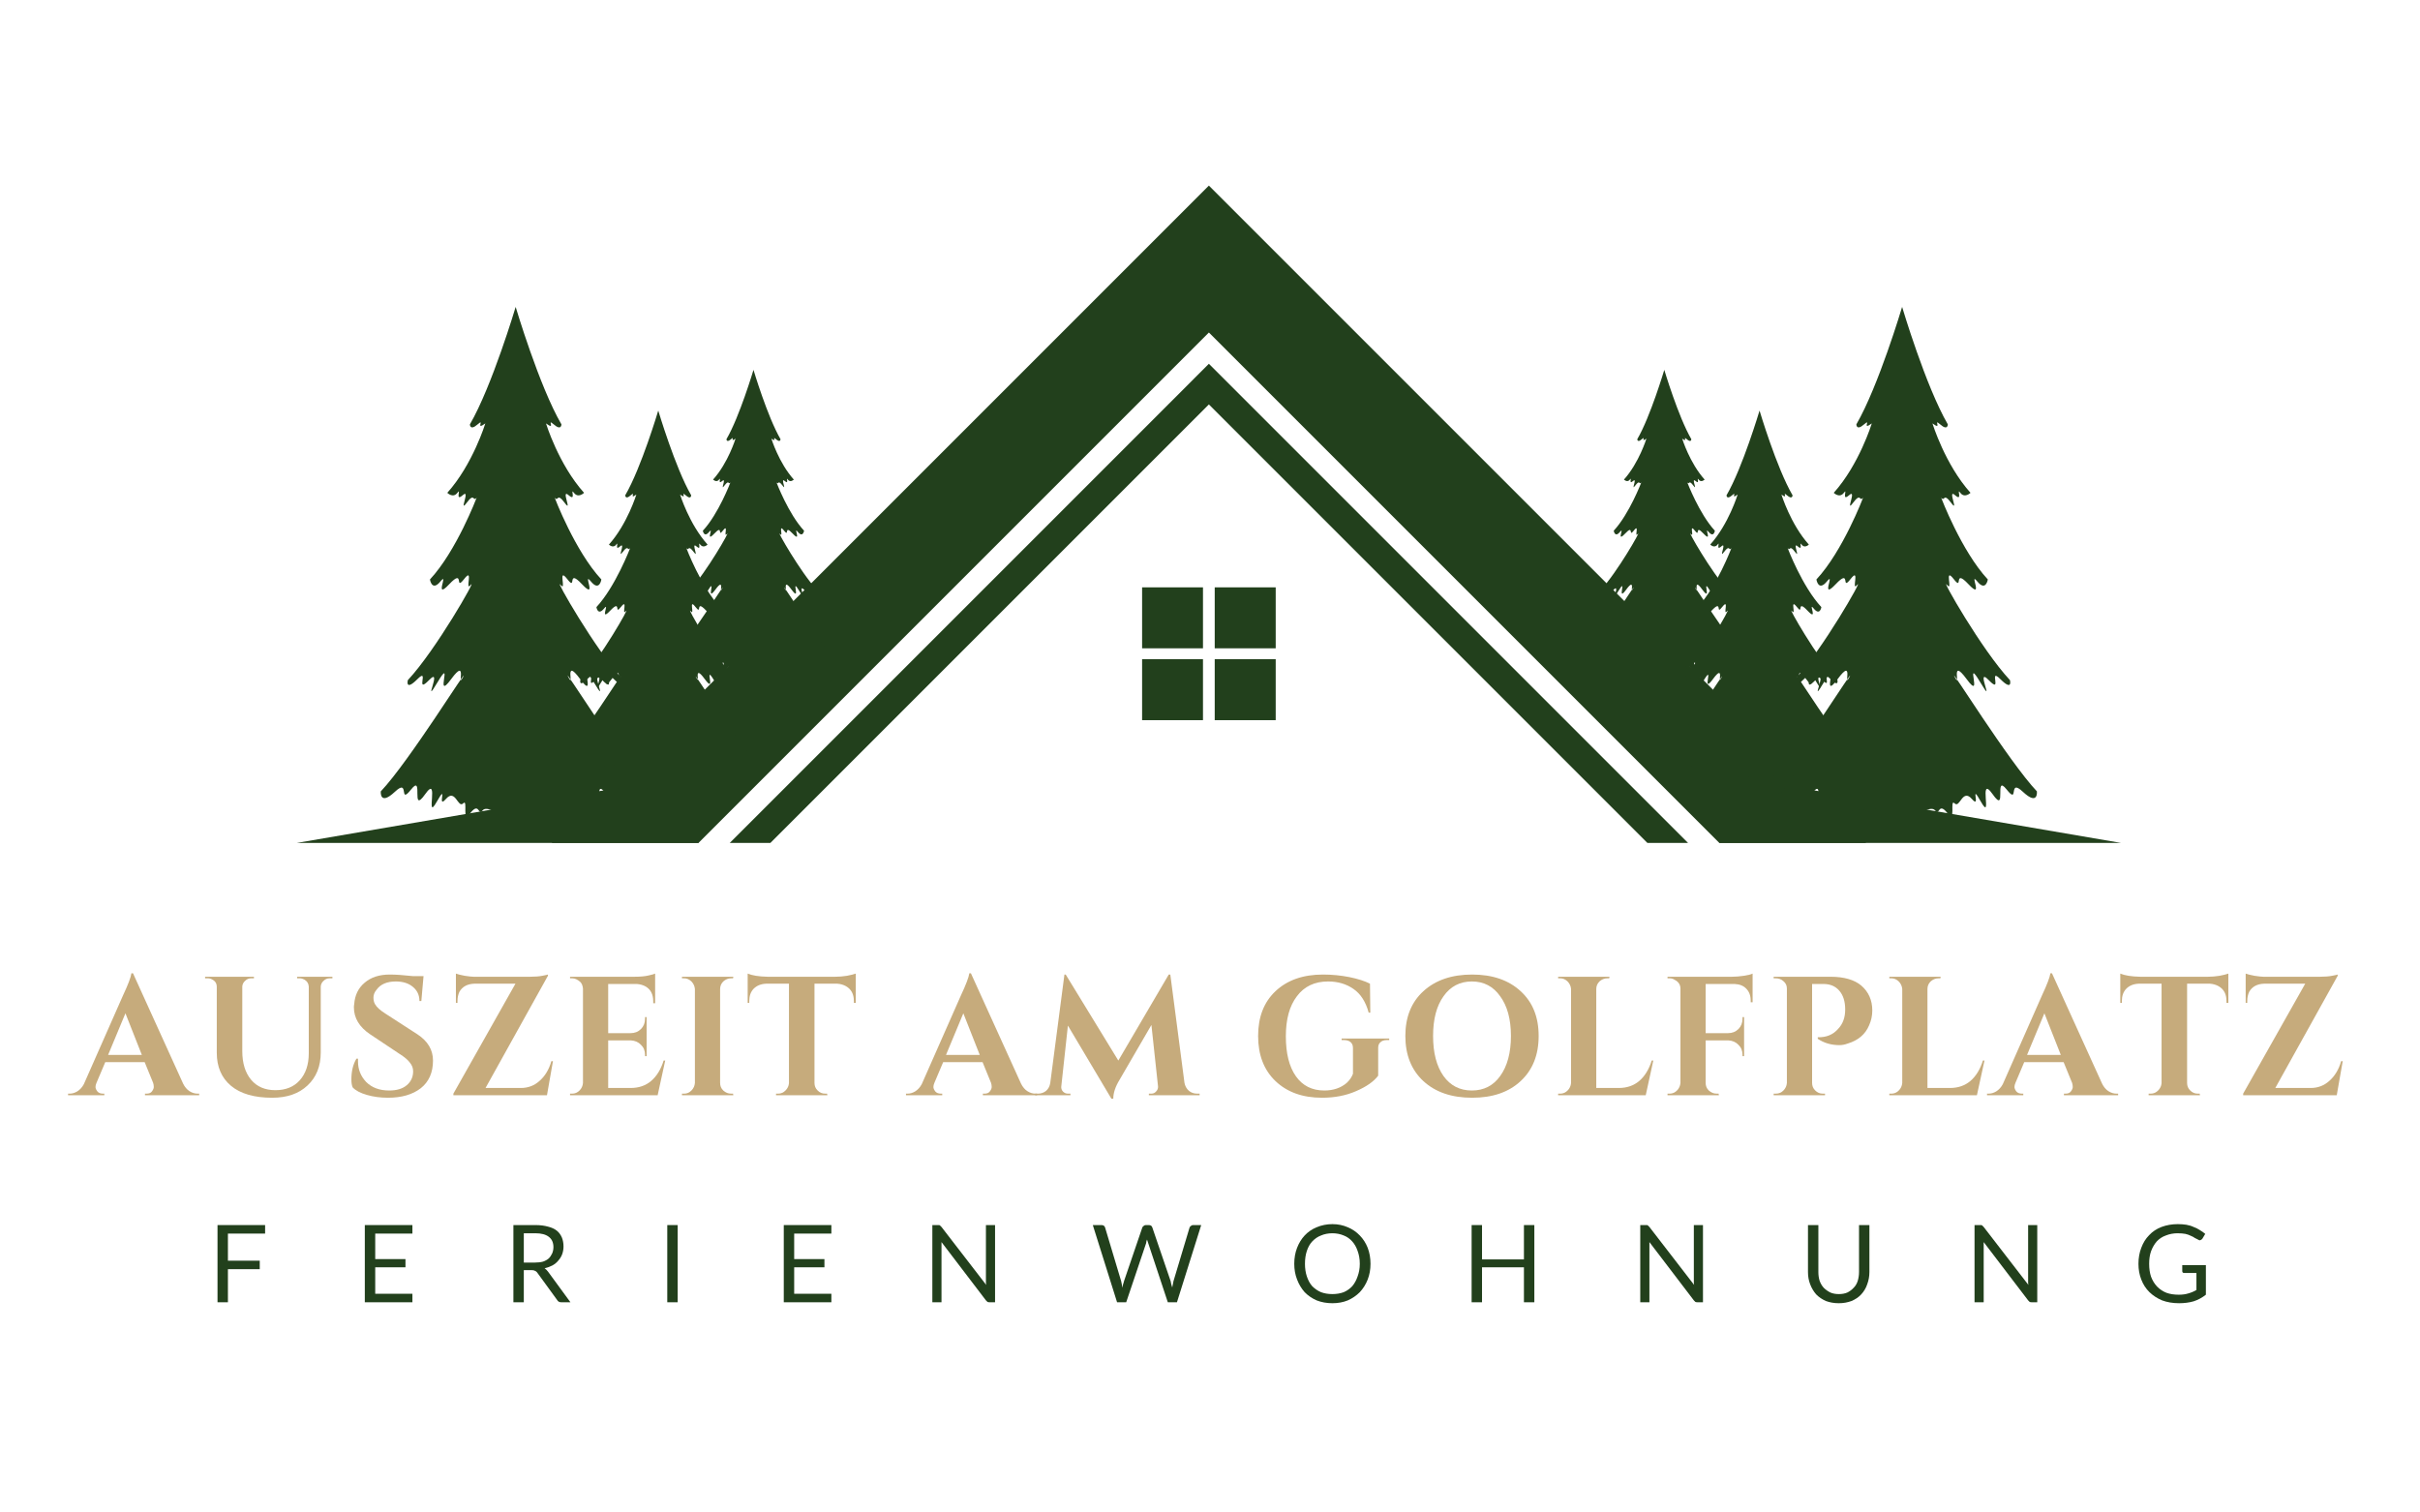 <?xml version="1.0" encoding="utf-8"?>
<svg xmlns="http://www.w3.org/2000/svg" height="100" preserveAspectRatio="xMidYMid meet" version="1.2" viewBox="0 0 120 75" width="160" zoomAndPan="magnify">
  <defs>
    <clipPath id="e5939f0d5e">
      <path d="M 27 9.203 L 93 9.203 L 93 41.801 L 27 41.801 Z M 27 9.203"/>
    </clipPath>
    <clipPath id="e6c9a040b7">
      <path d="M 36 18 L 84 18 L 84 41.801 L 36 41.801 Z M 36 18"/>
    </clipPath>
    <clipPath id="b8bdc5b24c">
      <path d="M 85 38 L 105.441 38 L 105.441 41.801 L 85 41.801 Z M 85 38"/>
    </clipPath>
    <clipPath id="3381660405">
      <path d="M 14.672 38 L 35 38 L 35 41.801 L 14.672 41.801 Z M 14.672 38"/>
    </clipPath>
  </defs>
  <g id="d142ed77ef">
    <g clip-path="url(#e5939f0d5e)" clip-rule="nonzero">
      <path d="M 59.945 9.203 L 92.539 41.797 L 85.254 41.797 L 59.945 16.488 L 34.637 41.797 L 27.352 41.797 Z M 59.945 9.203" style="stroke:none;fill-rule:evenodd;fill:#22401c;fill-opacity:1;"/>
    </g>
    <g clip-path="url(#e6c9a040b7)" clip-rule="nonzero">
      <path d="M 59.945 18.039 L 83.703 41.797 L 81.688 41.797 L 59.945 20.055 L 38.203 41.797 L 36.188 41.797 Z M 59.945 18.039" style="stroke:none;fill-rule:evenodd;fill:#22401c;fill-opacity:1;"/>
    </g>
    <g clip-path="url(#b8bdc5b24c)" clip-rule="nonzero">
      <path d="M 105.168 41.797 L 85.254 41.797 L 85.254 38.387 Z M 105.168 41.797" style="stroke:none;fill-rule:evenodd;fill:#22401c;fill-opacity:1;"/>
    </g>
    <path d="M 56.633 29.125 L 59.652 29.125 L 59.652 32.148 L 56.633 32.148 Z M 56.633 29.125" style="stroke:none;fill-rule:evenodd;fill:#22401c;fill-opacity:1;"/>
    <path d="M 60.234 29.125 L 63.258 29.125 L 63.258 32.148 L 60.234 32.148 Z M 60.234 29.125" style="stroke:none;fill-rule:evenodd;fill:#22401c;fill-opacity:1;"/>
    <path d="M 56.633 32.688 L 59.652 32.688 L 59.652 35.711 L 56.633 35.711 Z M 56.633 32.688" style="stroke:none;fill-rule:evenodd;fill:#22401c;fill-opacity:1;"/>
    <path d="M 60.234 32.688 L 63.258 32.688 L 63.258 35.711 L 60.234 35.711 Z M 60.234 32.688" style="stroke:none;fill-rule:evenodd;fill:#22401c;fill-opacity:1;"/>
    <g clip-path="url(#3381660405)" clip-rule="nonzero">
      <path d="M 14.723 41.797 L 34.637 41.797 L 34.637 38.387 Z M 14.723 41.797" style="stroke:none;fill-rule:evenodd;fill:#22401c;fill-opacity:1;"/>
    </g>
    <path d="M 25.57 15.219 C 25.57 15.219 26.738 19.156 27.84 21.043 C 27.84 21.043 27.84 21.379 27.457 21.043 C 27.074 20.711 27.598 21.379 27.074 20.996 C 27.074 20.996 27.695 23.027 28.961 24.438 C 28.961 24.438 28.676 24.723 28.461 24.438 C 28.246 24.148 28.602 24.914 28.195 24.555 C 27.789 24.195 28.41 25.484 28.004 24.938 C 27.598 24.387 27.695 24.914 27.504 24.676 C 27.504 24.676 28.508 27.324 29.82 28.734 C 29.82 28.734 29.727 29.355 29.297 28.828 C 28.863 28.305 29.652 29.809 28.863 28.973 C 28.078 28.137 28.625 29.355 28.125 28.711 C 27.625 28.066 28.125 29.402 27.789 28.996 C 27.457 28.59 29.512 32.219 30.918 33.727 C 30.918 33.727 31.062 34.297 30.441 33.676 C 29.82 33.055 30.586 34.465 29.867 33.727 C 29.152 32.984 30.25 35.18 29.438 33.82 C 28.625 32.461 29.629 34.848 28.77 33.676 C 27.91 32.508 28.531 34.25 28.172 33.559 C 27.812 32.863 30.871 37.785 32.258 39.242 C 32.258 39.242 32.328 39.98 31.562 39.266 C 30.801 38.547 31.395 39.957 30.75 39.145 C 30.105 38.332 30.801 40.434 30.059 39.383 C 29.32 38.332 30.082 40.816 29.484 39.766 C 28.891 38.715 29.512 40.172 29.031 39.621 C 28.555 39.074 28.438 40.102 28.172 39.836 C 27.91 39.574 28.27 40.887 27.816 40.316 C 27.359 39.742 27.434 40.484 27.219 40.195 C 27.004 39.91 26.336 40.434 26.336 40.434 L 24.805 40.434 C 24.805 40.434 24.137 39.91 23.922 40.195 C 23.707 40.484 23.777 39.742 23.324 40.316 C 22.871 40.887 23.23 39.574 22.969 39.836 C 22.703 40.102 22.586 39.074 22.109 39.621 C 21.629 40.172 22.25 38.715 21.652 39.766 C 21.059 40.816 21.82 38.332 21.082 39.383 C 20.34 40.434 21.031 38.332 20.387 39.145 C 19.742 39.957 20.34 38.547 19.578 39.266 C 18.812 39.98 18.883 39.242 18.883 39.242 C 20.27 37.785 23.324 32.863 22.969 33.559 C 22.609 34.25 23.23 32.508 22.371 33.676 C 21.512 34.848 22.512 32.461 21.703 33.82 C 20.891 35.18 21.988 32.984 21.273 33.727 C 20.555 34.465 21.32 33.055 20.699 33.676 C 20.078 34.297 20.223 33.727 20.223 33.727 C 21.629 32.219 23.684 28.59 23.348 28.996 C 23.016 29.402 23.516 28.066 23.016 28.711 C 22.512 29.355 23.062 28.137 22.273 28.973 C 21.488 29.809 22.273 28.305 21.844 28.828 C 21.414 29.355 21.32 28.734 21.32 28.734 C 22.633 27.324 23.637 24.676 23.637 24.676 C 23.445 24.914 23.539 24.387 23.137 24.938 C 22.73 25.484 23.352 24.195 22.945 24.555 C 22.539 24.914 22.895 24.148 22.68 24.438 C 22.465 24.723 22.18 24.438 22.18 24.438 C 23.445 23.027 24.066 20.996 24.066 20.996 C 23.539 21.379 24.066 20.711 23.684 21.043 C 23.301 21.379 23.301 21.043 23.301 21.043 C 24.398 19.156 25.57 15.219 25.57 15.219" style="stroke:none;fill-rule:evenodd;fill:#22401c;fill-opacity:1;"/>
    <path d="M 32.641 20.359 C 32.641 20.359 33.484 23.199 34.273 24.559 C 34.273 24.559 34.273 24.801 34 24.559 C 33.723 24.32 34.102 24.801 33.723 24.523 C 33.723 24.523 34.172 25.988 35.086 27.004 C 35.086 27.004 34.879 27.211 34.723 27.004 C 34.566 26.801 34.824 27.352 34.535 27.094 C 34.242 26.832 34.688 27.766 34.395 27.367 C 34.102 26.973 34.172 27.352 34.035 27.18 C 34.035 27.18 34.758 29.09 35.703 30.105 C 35.703 30.105 35.637 30.555 35.324 30.176 C 35.016 29.797 35.586 30.883 35.016 30.277 C 34.449 29.676 34.844 30.555 34.48 30.09 C 34.121 29.625 34.48 30.59 34.242 30.297 C 34 30.004 35.48 32.621 36.496 33.707 C 36.496 33.707 36.602 34.117 36.152 33.672 C 35.703 33.223 36.258 34.238 35.738 33.707 C 35.223 33.172 36.016 34.758 35.43 33.773 C 34.844 32.793 35.566 34.516 34.945 33.672 C 34.328 32.828 34.773 34.086 34.516 33.586 C 34.258 33.086 36.465 36.633 37.461 37.684 C 37.461 37.684 37.512 38.219 36.961 37.703 C 36.41 37.184 36.84 38.199 36.375 37.617 C 35.91 37.031 36.41 38.547 35.879 37.789 C 35.344 37.031 35.895 38.82 35.465 38.062 C 35.035 37.305 35.48 38.355 35.137 37.961 C 34.793 37.566 34.707 38.305 34.516 38.117 C 34.328 37.926 34.586 38.871 34.258 38.461 C 33.93 38.047 33.98 38.582 33.828 38.375 C 33.672 38.168 33.191 38.547 33.191 38.547 L 32.09 38.547 C 32.09 38.547 31.605 38.164 31.449 38.375 C 31.297 38.582 31.348 38.047 31.02 38.461 C 30.691 38.871 30.953 37.926 30.762 38.117 C 30.574 38.305 30.488 37.562 30.141 37.961 C 29.797 38.355 30.246 37.305 29.816 38.062 C 29.383 38.82 29.934 37.031 29.402 37.789 C 28.867 38.547 29.367 37.031 28.902 37.617 C 28.438 38.199 28.867 37.184 28.316 37.703 C 27.766 38.219 27.816 37.684 27.816 37.684 C 28.816 36.633 31.02 33.086 30.762 33.586 C 30.504 34.086 30.953 32.828 30.332 33.672 C 29.711 34.516 30.434 32.793 29.848 33.773 C 29.262 34.758 30.055 33.172 29.539 33.707 C 29.023 34.238 29.574 33.223 29.125 33.672 C 28.68 34.117 28.781 33.707 28.781 33.707 C 29.797 32.621 31.277 30.004 31.039 30.297 C 30.797 30.59 31.16 29.625 30.797 30.09 C 30.434 30.555 30.832 29.676 30.262 30.277 C 29.695 30.883 30.262 29.797 29.953 30.176 C 29.641 30.555 29.574 30.105 29.574 30.105 C 30.52 29.09 31.246 27.18 31.246 27.18 C 31.105 27.352 31.176 26.973 30.883 27.367 C 30.59 27.766 31.039 26.832 30.746 27.094 C 30.453 27.352 30.711 26.801 30.555 27.004 C 30.402 27.211 30.195 27.004 30.195 27.004 C 31.105 25.988 31.555 24.523 31.555 24.523 C 31.176 24.801 31.555 24.32 31.277 24.559 C 31.004 24.801 31.004 24.559 31.004 24.559 C 31.797 23.199 32.641 20.359 32.641 20.359" style="stroke:none;fill-rule:evenodd;fill:#22401c;fill-opacity:1;"/>
    <path d="M 37.363 18.34 C 37.363 18.34 38.055 20.664 38.703 21.777 C 38.703 21.777 38.703 21.977 38.477 21.777 C 38.25 21.582 38.559 21.977 38.25 21.75 C 38.25 21.75 38.617 22.949 39.363 23.781 C 39.363 23.781 39.195 23.949 39.066 23.781 C 38.941 23.609 39.152 24.062 38.914 23.852 C 38.672 23.641 39.039 24.402 38.801 24.074 C 38.559 23.754 38.617 24.062 38.504 23.922 C 38.504 23.922 39.094 25.484 39.871 26.316 C 39.871 26.316 39.816 26.684 39.562 26.375 C 39.309 26.066 39.773 26.953 39.309 26.461 C 38.844 25.965 39.168 26.684 38.871 26.305 C 38.574 25.922 38.871 26.711 38.672 26.473 C 38.477 26.234 39.688 28.375 40.52 29.266 C 40.52 29.266 40.605 29.602 40.238 29.238 C 39.871 28.871 40.32 29.703 39.898 29.266 C 39.477 28.828 40.125 30.125 39.645 29.32 C 39.164 28.516 39.758 29.93 39.25 29.238 C 38.742 28.547 39.109 29.574 38.898 29.164 C 38.688 28.758 40.492 31.66 41.309 32.52 C 41.309 32.52 41.352 32.957 40.902 32.535 C 40.449 32.113 40.801 32.945 40.422 32.465 C 40.039 31.984 40.449 33.227 40.012 32.605 C 39.574 31.984 40.027 33.453 39.676 32.832 C 39.32 32.211 39.688 33.07 39.406 32.746 C 39.125 32.422 39.055 33.027 38.898 32.875 C 38.742 32.719 38.953 33.492 38.688 33.156 C 38.418 32.816 38.461 33.254 38.336 33.086 C 38.207 32.914 37.812 33.227 37.812 33.227 L 36.91 33.227 C 36.91 33.227 36.516 32.914 36.391 33.086 C 36.262 33.254 36.305 32.816 36.035 33.156 C 35.77 33.492 35.98 32.719 35.824 32.875 C 35.672 33.027 35.602 32.422 35.316 32.746 C 35.035 33.07 35.402 32.211 35.051 32.832 C 34.699 33.453 35.148 31.984 34.711 32.605 C 34.273 33.227 34.684 31.984 34.305 32.465 C 33.922 32.945 34.273 32.113 33.824 32.535 C 33.371 32.957 33.414 32.52 33.414 32.52 C 34.23 31.66 36.039 28.758 35.824 29.164 C 35.613 29.574 35.98 28.547 35.473 29.238 C 34.965 29.926 35.559 28.516 35.078 29.32 C 34.598 30.125 35.246 28.828 34.824 29.266 C 34.402 29.703 34.852 28.871 34.484 29.238 C 34.121 29.602 34.203 29.266 34.203 29.266 C 35.035 28.375 36.25 26.234 36.051 26.473 C 35.852 26.711 36.148 25.922 35.852 26.305 C 35.559 26.684 35.883 25.965 35.418 26.461 C 34.953 26.953 35.418 26.066 35.164 26.375 C 34.91 26.684 34.852 26.316 34.852 26.316 C 35.629 25.484 36.219 23.922 36.219 23.922 C 36.109 24.062 36.164 23.754 35.926 24.074 C 35.684 24.402 36.051 23.641 35.812 23.852 C 35.57 24.062 35.785 23.609 35.656 23.781 C 35.531 23.949 35.359 23.781 35.359 23.781 C 36.109 22.949 36.473 21.75 36.473 21.75 C 36.164 21.977 36.473 21.582 36.25 21.777 C 36.023 21.977 36.023 21.777 36.023 21.777 C 36.672 20.664 37.363 18.34 37.363 18.34" style="stroke:none;fill-rule:evenodd;fill:#22401c;fill-opacity:1;"/>
    <path d="M 94.32 15.219 C 94.32 15.219 93.148 19.156 92.051 21.043 C 92.051 21.043 92.051 21.379 92.434 21.043 C 92.816 20.711 92.289 21.379 92.816 20.996 C 92.816 20.996 92.195 23.027 90.93 24.438 C 90.93 24.438 91.215 24.723 91.43 24.438 C 91.645 24.148 91.285 24.914 91.691 24.555 C 92.098 24.195 91.477 25.484 91.883 24.938 C 92.289 24.387 92.195 24.914 92.387 24.676 C 92.387 24.676 91.383 27.324 90.07 28.734 C 90.07 28.734 90.164 29.355 90.594 28.828 C 91.023 28.305 90.234 29.809 91.023 28.973 C 91.812 28.137 91.262 29.355 91.766 28.711 C 92.266 28.066 91.766 29.402 92.098 28.996 C 92.434 28.59 90.379 32.219 88.969 33.727 C 88.969 33.727 88.828 34.297 89.449 33.676 C 90.07 33.055 89.305 34.465 90.02 33.727 C 90.738 32.984 89.641 35.18 90.449 33.82 C 91.262 32.461 90.258 34.848 91.121 33.676 C 91.98 32.508 91.359 34.25 91.715 33.559 C 92.074 32.863 89.02 37.785 87.633 39.242 C 87.633 39.242 87.562 39.98 88.324 39.266 C 89.09 38.547 88.492 39.957 89.137 39.145 C 89.781 38.332 89.09 40.434 89.828 39.383 C 90.57 38.332 89.805 40.816 90.402 39.766 C 91 38.715 90.379 40.172 90.855 39.621 C 91.336 39.074 91.453 40.102 91.715 39.836 C 91.98 39.574 91.621 40.887 92.074 40.316 C 92.527 39.742 92.457 40.484 92.672 40.195 C 92.887 39.91 93.555 40.434 93.555 40.434 L 95.082 40.434 C 95.082 40.434 95.75 39.91 95.965 40.195 C 96.18 40.484 96.109 39.742 96.562 40.316 C 97.016 40.887 96.66 39.574 96.922 39.836 C 97.184 40.102 97.305 39.074 97.781 39.621 C 98.258 40.172 97.637 38.715 98.234 39.766 C 98.832 40.816 98.066 38.332 98.809 39.383 C 99.547 40.434 98.855 38.332 99.5 39.145 C 100.145 39.957 99.547 38.547 100.312 39.266 C 101.078 39.98 101.004 39.242 101.004 39.242 C 99.621 37.785 96.562 32.863 96.922 33.559 C 97.281 34.25 96.66 32.508 97.52 33.676 C 98.379 34.848 97.375 32.461 98.188 33.82 C 99 35.18 97.902 32.984 98.617 33.727 C 99.332 34.465 98.57 33.055 99.191 33.676 C 99.812 34.297 99.668 33.727 99.668 33.727 C 98.258 32.219 96.203 28.59 96.539 28.996 C 96.875 29.402 96.371 28.066 96.875 28.711 C 97.375 29.355 96.828 28.137 97.613 28.973 C 98.402 29.809 97.613 28.305 98.043 28.828 C 98.473 29.355 98.57 28.734 98.57 28.734 C 97.258 27.324 96.254 24.676 96.254 24.676 C 96.445 24.914 96.348 24.387 96.754 24.938 C 97.16 25.484 96.539 24.195 96.945 24.555 C 97.352 24.914 96.992 24.148 97.207 24.438 C 97.422 24.723 97.711 24.438 97.711 24.438 C 96.445 23.027 95.824 20.996 95.824 20.996 C 96.348 21.379 95.824 20.711 96.207 21.043 C 96.586 21.379 96.586 21.043 96.586 21.043 C 95.488 19.156 94.32 15.219 94.32 15.219" style="stroke:none;fill-rule:evenodd;fill:#22401c;fill-opacity:1;"/>
    <path d="M 87.25 20.359 C 87.25 20.359 86.406 23.199 85.613 24.559 C 85.613 24.559 85.613 24.801 85.891 24.559 C 86.164 24.32 85.785 24.801 86.164 24.523 C 86.164 24.523 85.719 25.988 84.805 27.004 C 84.805 27.004 85.012 27.211 85.168 27.004 C 85.32 26.801 85.062 27.352 85.355 27.094 C 85.648 26.832 85.199 27.766 85.492 27.367 C 85.785 26.973 85.719 27.352 85.855 27.18 C 85.855 27.18 85.133 29.09 84.184 30.105 C 84.184 30.105 84.254 30.555 84.562 30.176 C 84.875 29.797 84.305 30.883 84.875 30.277 C 85.441 29.676 85.047 30.555 85.406 30.09 C 85.77 29.625 85.406 30.59 85.648 30.297 C 85.891 30.004 84.41 32.621 83.395 33.707 C 83.395 33.707 83.289 34.117 83.738 33.672 C 84.184 33.223 83.633 34.238 84.148 33.707 C 84.668 33.172 83.875 34.758 84.461 33.773 C 85.047 32.793 84.324 34.516 84.941 33.672 C 85.562 32.828 85.113 34.086 85.371 33.586 C 85.633 33.086 83.426 36.633 82.43 37.684 C 82.43 37.684 82.375 38.219 82.926 37.703 C 83.477 37.184 83.047 38.199 83.512 37.617 C 83.977 37.031 83.477 38.547 84.012 37.789 C 84.547 37.031 83.996 38.82 84.426 38.062 C 84.855 37.305 84.41 38.355 84.754 37.961 C 85.098 37.566 85.184 38.305 85.371 38.117 C 85.562 37.926 85.305 38.871 85.633 38.461 C 85.957 38.047 85.906 38.582 86.062 38.375 C 86.219 38.168 86.699 38.547 86.699 38.547 L 87.801 38.547 C 87.801 38.547 88.285 38.164 88.438 38.375 C 88.594 38.582 88.543 38.047 88.871 38.461 C 89.195 38.871 88.938 37.926 89.129 38.117 C 89.316 38.305 89.402 37.562 89.746 37.961 C 90.094 38.355 89.645 37.305 90.074 38.062 C 90.504 38.82 89.953 37.031 90.488 37.789 C 91.023 38.547 90.523 37.031 90.988 37.617 C 91.453 38.199 91.023 37.184 91.574 37.703 C 92.125 38.219 92.074 37.684 92.074 37.684 C 91.074 36.633 88.871 33.086 89.129 33.586 C 89.387 34.086 88.938 32.828 89.559 33.672 C 90.18 34.516 89.457 32.793 90.039 33.773 C 90.625 34.758 89.832 33.172 90.352 33.707 C 90.867 34.238 90.316 33.223 90.766 33.672 C 91.211 34.117 91.109 33.707 91.109 33.707 C 90.094 32.621 88.609 30.004 88.852 30.297 C 89.094 30.59 88.73 29.625 89.094 30.09 C 89.457 30.555 89.059 29.676 89.625 30.277 C 90.195 30.883 89.625 29.797 89.938 30.176 C 90.246 30.555 90.316 30.105 90.316 30.105 C 89.367 29.09 88.645 27.18 88.645 27.18 C 88.785 27.352 88.715 26.973 89.008 27.367 C 89.301 27.766 88.852 26.832 89.145 27.094 C 89.438 27.352 89.18 26.801 89.336 27.004 C 89.488 27.211 89.695 27.004 89.695 27.004 C 88.785 25.988 88.336 24.523 88.336 24.523 C 88.715 24.801 88.336 24.32 88.609 24.559 C 88.887 24.801 88.887 24.559 88.887 24.559 C 88.094 23.199 87.25 20.359 87.25 20.359" style="stroke:none;fill-rule:evenodd;fill:#22401c;fill-opacity:1;"/>
    <path d="M 82.527 18.34 C 82.527 18.34 81.836 20.664 81.188 21.777 C 81.188 21.777 81.188 21.977 81.414 21.777 C 81.641 21.582 81.328 21.977 81.641 21.75 C 81.641 21.75 81.273 22.949 80.527 23.781 C 80.527 23.781 80.695 23.949 80.82 23.781 C 80.949 23.609 80.738 24.062 80.977 23.852 C 81.215 23.641 80.848 24.402 81.09 24.074 C 81.328 23.754 81.273 24.062 81.387 23.922 C 81.387 23.922 80.793 25.484 80.02 26.316 C 80.02 26.316 80.074 26.684 80.328 26.375 C 80.582 26.066 80.117 26.953 80.582 26.461 C 81.047 25.965 80.723 26.684 81.02 26.305 C 81.316 25.922 81.02 26.711 81.215 26.473 C 81.414 26.234 80.199 28.375 79.367 29.266 C 79.367 29.266 79.285 29.602 79.652 29.238 C 80.02 28.871 79.566 29.703 79.988 29.266 C 80.414 28.828 79.766 30.125 80.242 29.32 C 80.723 28.516 80.133 29.93 80.637 29.238 C 81.145 28.547 80.777 29.574 80.992 29.164 C 81.203 28.758 79.398 31.66 78.578 32.52 C 78.578 32.52 78.539 32.957 78.988 32.535 C 79.441 32.113 79.09 32.945 79.469 32.465 C 79.848 31.984 79.441 33.227 79.879 32.605 C 80.312 31.984 79.863 33.453 80.215 32.832 C 80.566 32.211 80.199 33.07 80.484 32.746 C 80.766 32.422 80.836 33.027 80.992 32.875 C 81.145 32.719 80.934 33.492 81.203 33.156 C 81.469 32.816 81.426 33.254 81.555 33.086 C 81.68 32.914 82.078 33.227 82.078 33.227 L 82.977 33.227 C 82.977 33.227 83.375 32.914 83.5 33.086 C 83.625 33.254 83.586 32.816 83.852 33.156 C 84.121 33.492 83.91 32.719 84.062 32.875 C 84.219 33.027 84.289 32.422 84.57 32.746 C 84.852 33.07 84.488 32.211 84.84 32.832 C 85.191 33.453 84.742 31.984 85.176 32.605 C 85.613 33.227 85.207 31.984 85.586 32.465 C 85.965 32.945 85.613 32.113 86.066 32.535 C 86.516 32.957 86.473 32.52 86.473 32.52 C 85.656 31.66 83.852 28.758 84.062 29.164 C 84.273 29.574 83.91 28.547 84.414 29.238 C 84.922 29.93 84.332 28.516 84.812 29.32 C 85.289 30.125 84.641 28.828 85.062 29.266 C 85.488 29.703 85.035 28.871 85.402 29.238 C 85.77 29.602 85.684 29.266 85.684 29.266 C 84.852 28.375 83.641 26.234 83.84 26.473 C 84.035 26.711 83.738 25.922 84.035 26.305 C 84.332 26.684 84.008 25.965 84.473 26.461 C 84.938 26.953 84.473 26.066 84.727 26.375 C 84.98 26.684 85.035 26.316 85.035 26.316 C 84.262 25.484 83.668 23.922 83.668 23.922 C 83.781 24.062 83.727 23.754 83.965 24.074 C 84.203 24.402 83.836 23.641 84.078 23.852 C 84.316 24.062 84.105 23.609 84.23 23.781 C 84.359 23.949 84.527 23.781 84.527 23.781 C 83.781 22.949 83.414 21.75 83.414 21.75 C 83.727 21.977 83.414 21.582 83.641 21.777 C 83.867 21.977 83.867 21.777 83.867 21.777 C 83.219 20.664 82.527 18.34 82.527 18.34" style="stroke:none;fill-rule:evenodd;fill:#22401c;fill-opacity:1;"/>
    <g style="fill:#c6ab7c;fill-opacity:1;">
      <g transform="translate(3.595, 54.309)">
        <path d="M 6.203 -0.078 L 6.281 -0.078 L 6.281 0 L 3.594 0 L 3.594 -0.078 L 3.672 -0.078 C 3.797 -0.078 3.883 -0.113 3.938 -0.188 C 4 -0.27 4.031 -0.344 4.031 -0.406 C 4.031 -0.477 4.02 -0.547 4 -0.609 L 3.578 -1.641 L 1.625 -1.641 L 1.188 -0.609 C 1.156 -0.535 1.141 -0.469 1.141 -0.406 C 1.141 -0.344 1.172 -0.27 1.234 -0.188 C 1.297 -0.113 1.391 -0.078 1.516 -0.078 L 1.578 -0.078 L 1.578 0 L -0.219 0 L -0.219 -0.078 L -0.141 -0.078 C -0.016 -0.078 0.109 -0.113 0.234 -0.188 C 0.367 -0.27 0.477 -0.391 0.562 -0.547 L 2.5 -4.938 C 2.758 -5.488 2.898 -5.859 2.922 -6.047 L 3 -6.047 L 5.484 -0.578 C 5.566 -0.41 5.672 -0.285 5.797 -0.203 C 5.93 -0.117 6.066 -0.078 6.203 -0.078 Z M 1.766 -2 L 3.438 -2 L 2.625 -4.062 Z M 1.766 -2" style="stroke:none"/>
      </g>
    </g>
    <g style="fill:#c6ab7c;fill-opacity:1;">
      <g transform="translate(9.858, 54.309)">
        <path d="M 6.625 -5.797 L 6.484 -5.797 C 6.367 -5.797 6.27 -5.754 6.188 -5.672 C 6.102 -5.598 6.055 -5.504 6.047 -5.391 L 6.047 -2.125 C 6.047 -1.438 5.828 -0.891 5.391 -0.484 C 4.961 -0.078 4.379 0.125 3.641 0.125 C 2.754 0.125 2.07 -0.07 1.594 -0.469 C 1.125 -0.863 0.891 -1.41 0.891 -2.109 L 0.891 -5.375 C 0.891 -5.539 0.816 -5.66 0.672 -5.734 C 0.609 -5.773 0.535 -5.797 0.453 -5.797 L 0.312 -5.797 L 0.312 -5.875 L 2.734 -5.875 L 2.734 -5.797 L 2.594 -5.797 C 2.477 -5.797 2.379 -5.754 2.297 -5.672 C 2.211 -5.598 2.164 -5.504 2.156 -5.391 L 2.156 -2.188 C 2.156 -1.594 2.301 -1.117 2.594 -0.766 C 2.883 -0.422 3.285 -0.25 3.797 -0.25 C 4.305 -0.25 4.707 -0.41 5 -0.734 C 5.301 -1.066 5.453 -1.516 5.453 -2.078 L 5.453 -5.391 C 5.441 -5.547 5.367 -5.66 5.234 -5.734 C 5.16 -5.773 5.086 -5.797 5.016 -5.797 L 4.875 -5.797 L 4.875 -5.875 L 6.625 -5.875 Z M 6.625 -5.797" style="stroke:none"/>
      </g>
    </g>
    <g style="fill:#c6ab7c;fill-opacity:1;">
      <g transform="translate(17.002, 54.309)">
        <path d="M 0.422 -0.781 C 0.422 -1.188 0.504 -1.531 0.672 -1.812 L 0.75 -1.812 C 0.75 -1.77 0.75 -1.723 0.75 -1.672 C 0.75 -1.285 0.883 -0.945 1.156 -0.656 C 1.438 -0.375 1.816 -0.234 2.297 -0.234 C 2.672 -0.234 2.961 -0.32 3.172 -0.5 C 3.379 -0.676 3.484 -0.906 3.484 -1.188 C 3.484 -1.344 3.43 -1.484 3.328 -1.609 C 3.234 -1.742 3.062 -1.891 2.812 -2.047 L 1.359 -3.016 C 0.816 -3.379 0.547 -3.828 0.547 -4.359 C 0.547 -4.41 0.551 -4.461 0.562 -4.516 C 0.594 -4.961 0.766 -5.316 1.078 -5.578 C 1.391 -5.848 1.805 -5.984 2.328 -5.984 C 2.629 -5.984 3.008 -5.957 3.469 -5.906 L 4 -5.906 L 3.891 -4.672 L 3.797 -4.672 C 3.797 -4.961 3.688 -5.195 3.469 -5.375 C 3.258 -5.551 2.977 -5.641 2.625 -5.641 C 2.188 -5.641 1.867 -5.504 1.672 -5.234 C 1.566 -5.109 1.516 -4.977 1.516 -4.844 C 1.516 -4.719 1.539 -4.609 1.594 -4.516 C 1.676 -4.367 1.848 -4.211 2.109 -4.047 L 3.703 -3.016 C 4.211 -2.68 4.469 -2.25 4.469 -1.719 C 4.469 -1.125 4.266 -0.664 3.859 -0.344 C 3.453 -0.031 2.91 0.125 2.234 0.125 C 1.859 0.125 1.508 0.078 1.188 -0.016 C 0.863 -0.109 0.629 -0.234 0.484 -0.391 C 0.441 -0.492 0.422 -0.625 0.422 -0.781 Z M 0.422 -0.781" style="stroke:none"/>
      </g>
    </g>
    <g style="fill:#c6ab7c;fill-opacity:1;">
      <g transform="translate(22.107, 54.309)">
        <path d="M 0.5 -6.031 C 0.582 -6 0.727 -5.961 0.938 -5.922 C 1.145 -5.891 1.289 -5.875 1.375 -5.875 C 1.469 -5.875 1.516 -5.875 1.516 -5.875 L 4.188 -5.875 C 4.426 -5.875 4.625 -5.891 4.781 -5.922 C 4.945 -5.953 5.039 -5.973 5.062 -5.984 L 5.062 -5.922 L 1.969 -0.359 L 3.719 -0.359 C 4.082 -0.359 4.395 -0.477 4.656 -0.719 C 4.926 -0.957 5.117 -1.281 5.234 -1.688 L 5.312 -1.688 L 5.016 0 L 0.375 0 L 0.375 -0.078 L 3.453 -5.531 L 1.422 -5.531 C 1.066 -5.52 0.816 -5.383 0.672 -5.125 C 0.609 -4.988 0.578 -4.836 0.578 -4.672 L 0.578 -4.578 L 0.5 -4.578 Z M 0.5 -6.031" style="stroke:none"/>
      </g>
    </g>
    <g style="fill:#c6ab7c;fill-opacity:1;">
      <g transform="translate(27.908, 54.309)">
        <path d="M 0.469 -0.078 C 0.602 -0.078 0.723 -0.129 0.828 -0.234 C 0.93 -0.336 0.988 -0.461 1 -0.609 L 1 -5.281 C 0.988 -5.426 0.945 -5.535 0.875 -5.609 C 0.738 -5.734 0.602 -5.797 0.469 -5.797 L 0.359 -5.797 L 0.359 -5.875 L 3.562 -5.875 C 3.844 -5.875 4.07 -5.895 4.25 -5.938 C 4.426 -5.977 4.535 -6.008 4.578 -6.031 L 4.578 -4.562 L 4.484 -4.562 L 4.484 -4.656 C 4.484 -5 4.359 -5.242 4.109 -5.391 C 3.984 -5.461 3.836 -5.504 3.672 -5.516 L 2.25 -5.516 L 2.25 -3.078 L 3.359 -3.078 C 3.566 -3.078 3.738 -3.145 3.875 -3.281 C 4.008 -3.414 4.078 -3.586 4.078 -3.797 L 4.078 -3.875 L 4.156 -3.875 L 4.156 -1.938 L 4.078 -1.938 L 4.078 -2 C 4.078 -2.207 4.008 -2.375 3.875 -2.5 C 3.75 -2.633 3.582 -2.707 3.375 -2.719 L 2.25 -2.719 L 2.25 -0.359 L 3.359 -0.359 C 3.766 -0.359 4.102 -0.473 4.375 -0.703 C 4.656 -0.941 4.863 -1.281 5 -1.719 L 5.078 -1.719 L 4.703 0 L 0.359 0 L 0.359 -0.078 Z M 0.469 -0.078" style="stroke:none"/>
      </g>
    </g>
    <g style="fill:#c6ab7c;fill-opacity:1;">
      <g transform="translate(33.458, 54.309)">
        <path d="M 0.469 -0.078 C 0.602 -0.078 0.723 -0.129 0.828 -0.234 C 0.93 -0.336 0.988 -0.461 1 -0.609 L 1 -5.266 C 0.988 -5.41 0.93 -5.535 0.828 -5.641 C 0.723 -5.742 0.602 -5.797 0.469 -5.797 L 0.359 -5.797 L 0.359 -5.875 L 2.906 -5.875 L 2.891 -5.797 L 2.797 -5.797 C 2.648 -5.797 2.52 -5.742 2.406 -5.641 C 2.301 -5.535 2.25 -5.41 2.25 -5.266 L 2.25 -0.609 C 2.25 -0.461 2.301 -0.336 2.406 -0.234 C 2.52 -0.129 2.648 -0.078 2.797 -0.078 L 2.891 -0.078 L 2.906 0 L 0.359 0 L 0.359 -0.078 Z M 0.469 -0.078" style="stroke:none"/>
      </g>
    </g>
    <g style="fill:#c6ab7c;fill-opacity:1;">
      <g transform="translate(36.95, 54.309)">
        <path d="M 3.438 -5.531 L 3.438 -0.609 C 3.438 -0.461 3.488 -0.336 3.594 -0.234 C 3.695 -0.129 3.82 -0.078 3.969 -0.078 L 4.062 -0.078 L 4.078 0 L 1.531 0 L 1.531 -0.078 L 1.641 -0.078 C 1.773 -0.078 1.895 -0.129 2 -0.234 C 2.102 -0.336 2.16 -0.457 2.172 -0.594 L 2.172 -5.531 L 1.047 -5.531 C 0.785 -5.52 0.578 -5.438 0.422 -5.281 C 0.273 -5.125 0.203 -4.922 0.203 -4.672 L 0.203 -4.578 L 0.125 -4.578 L 0.125 -6.031 C 0.352 -5.938 0.68 -5.883 1.109 -5.875 L 4.484 -5.875 C 4.66 -5.875 4.848 -5.891 5.047 -5.922 C 5.254 -5.961 5.398 -6 5.484 -6.031 L 5.484 -4.578 L 5.391 -4.578 L 5.391 -4.672 C 5.391 -5.016 5.258 -5.258 5 -5.406 C 4.875 -5.477 4.727 -5.52 4.562 -5.531 Z M 3.438 -5.531" style="stroke:none"/>
      </g>
    </g>
    <g style="fill:#c6ab7c;fill-opacity:1;">
      <g transform="translate(42.793, 54.309)">
        <path d="" style="stroke:none"/>
      </g>
    </g>
    <g style="fill:#c6ab7c;fill-opacity:1;">
      <g transform="translate(45.144, 54.309)">
        <path d="M 6.203 -0.078 L 6.281 -0.078 L 6.281 0 L 3.594 0 L 3.594 -0.078 L 3.672 -0.078 C 3.797 -0.078 3.883 -0.113 3.938 -0.188 C 4 -0.27 4.031 -0.344 4.031 -0.406 C 4.031 -0.477 4.02 -0.547 4 -0.609 L 3.578 -1.641 L 1.625 -1.641 L 1.188 -0.609 C 1.156 -0.535 1.141 -0.469 1.141 -0.406 C 1.141 -0.344 1.172 -0.27 1.234 -0.188 C 1.297 -0.113 1.391 -0.078 1.516 -0.078 L 1.578 -0.078 L 1.578 0 L -0.219 0 L -0.219 -0.078 L -0.141 -0.078 C -0.016 -0.078 0.109 -0.113 0.234 -0.188 C 0.367 -0.27 0.477 -0.391 0.562 -0.547 L 2.5 -4.938 C 2.758 -5.488 2.898 -5.859 2.922 -6.047 L 3 -6.047 L 5.484 -0.578 C 5.566 -0.41 5.672 -0.285 5.797 -0.203 C 5.93 -0.117 6.066 -0.078 6.203 -0.078 Z M 1.766 -2 L 3.438 -2 L 2.625 -4.062 Z M 1.766 -2" style="stroke:none"/>
      </g>
    </g>
    <g style="fill:#c6ab7c;fill-opacity:1;">
      <g transform="translate(51.407, 54.309)">
        <path d="M 7.953 -0.078 L 8.078 -0.078 L 8.078 0 L 5.562 0 L 5.562 -0.078 L 5.688 -0.078 C 5.781 -0.078 5.859 -0.113 5.922 -0.188 C 5.992 -0.258 6.023 -0.344 6.016 -0.438 L 5.688 -3.484 L 4.109 -0.766 C 3.898 -0.422 3.797 -0.109 3.797 0.172 L 3.703 0.172 L 1.547 -3.453 L 1.219 -0.438 C 1.207 -0.344 1.234 -0.258 1.297 -0.188 C 1.367 -0.113 1.453 -0.078 1.547 -0.078 L 1.672 -0.078 L 1.672 0 L -0.078 0 L -0.078 -0.078 L 0.062 -0.078 C 0.219 -0.078 0.352 -0.125 0.469 -0.219 C 0.582 -0.32 0.648 -0.453 0.672 -0.609 L 1.375 -5.984 L 1.438 -5.984 L 4.047 -1.719 L 6.547 -5.984 L 6.625 -5.984 L 7.328 -0.609 C 7.359 -0.453 7.43 -0.32 7.547 -0.219 C 7.66 -0.125 7.797 -0.078 7.953 -0.078 Z M 7.953 -0.078" style="stroke:none"/>
      </g>
    </g>
    <g style="fill:#c6ab7c;fill-opacity:1;">
      <g transform="translate(59.66, 54.309)">
        <path d="" style="stroke:none"/>
      </g>
    </g>
    <g style="fill:#c6ab7c;fill-opacity:1;">
      <g transform="translate(62.011, 54.309)">
        <path d="M 3.547 0.125 C 2.586 0.125 1.816 -0.148 1.234 -0.703 C 0.66 -1.254 0.375 -2 0.375 -2.938 C 0.375 -3.875 0.66 -4.613 1.234 -5.156 C 1.816 -5.707 2.602 -5.984 3.594 -5.984 C 4.039 -5.984 4.473 -5.941 4.891 -5.859 C 5.316 -5.773 5.66 -5.664 5.922 -5.531 L 5.938 -4.094 L 5.859 -4.094 C 5.711 -4.633 5.461 -5.023 5.109 -5.266 C 4.754 -5.516 4.332 -5.641 3.844 -5.641 C 3.176 -5.641 2.66 -5.395 2.297 -4.906 C 1.93 -4.426 1.75 -3.766 1.75 -2.922 C 1.75 -2.078 1.914 -1.414 2.25 -0.938 C 2.582 -0.469 3.051 -0.234 3.656 -0.234 C 4.102 -0.234 4.473 -0.359 4.766 -0.609 C 4.91 -0.742 5.016 -0.895 5.078 -1.062 L 5.078 -2.344 C 5.078 -2.469 5.039 -2.562 4.969 -2.625 C 4.895 -2.695 4.785 -2.734 4.641 -2.734 L 4.516 -2.734 L 4.516 -2.812 L 6.875 -2.812 L 6.875 -2.734 L 6.75 -2.734 C 6.613 -2.734 6.508 -2.695 6.438 -2.625 C 6.363 -2.562 6.328 -2.469 6.328 -2.344 L 6.328 -0.969 C 6.109 -0.676 5.742 -0.422 5.234 -0.203 C 4.734 0.016 4.172 0.125 3.547 0.125 Z M 3.547 0.125" style="stroke:none"/>
      </g>
    </g>
    <g style="fill:#c6ab7c;fill-opacity:1;">
      <g transform="translate(69.281, 54.309)">
        <path d="M 1.297 -5.156 C 1.898 -5.707 2.707 -5.984 3.719 -5.984 C 4.727 -5.984 5.531 -5.707 6.125 -5.156 C 6.719 -4.613 7.016 -3.875 7.016 -2.938 C 7.016 -2 6.719 -1.254 6.125 -0.703 C 5.531 -0.148 4.727 0.125 3.719 0.125 C 2.707 0.125 1.898 -0.148 1.297 -0.703 C 0.703 -1.254 0.406 -2 0.406 -2.938 C 0.406 -3.875 0.703 -4.613 1.297 -5.156 Z M 2.297 -0.953 C 2.641 -0.473 3.109 -0.234 3.703 -0.234 C 4.297 -0.234 4.766 -0.473 5.109 -0.953 C 5.461 -1.441 5.641 -2.102 5.641 -2.938 C 5.641 -3.77 5.461 -4.426 5.109 -4.906 C 4.766 -5.395 4.297 -5.641 3.703 -5.641 C 3.109 -5.641 2.641 -5.395 2.297 -4.906 C 1.953 -4.426 1.781 -3.77 1.781 -2.938 C 1.781 -2.102 1.953 -1.441 2.297 -0.953 Z M 2.297 -0.953" style="stroke:none"/>
      </g>
    </g>
    <g style="fill:#c6ab7c;fill-opacity:1;">
      <g transform="translate(76.904, 54.309)">
        <path d="M 0.469 -0.078 C 0.602 -0.078 0.723 -0.129 0.828 -0.234 C 0.93 -0.336 0.988 -0.461 1 -0.609 L 1 -5.266 C 0.988 -5.41 0.93 -5.535 0.828 -5.641 C 0.723 -5.742 0.602 -5.797 0.469 -5.797 L 0.359 -5.797 L 0.359 -5.875 L 2.906 -5.875 L 2.891 -5.797 L 2.797 -5.797 C 2.648 -5.797 2.52 -5.742 2.406 -5.641 C 2.301 -5.535 2.25 -5.41 2.25 -5.266 L 2.25 -0.359 L 3.359 -0.359 C 3.766 -0.359 4.102 -0.473 4.375 -0.703 C 4.656 -0.941 4.863 -1.281 5 -1.719 L 5.078 -1.719 L 4.703 0 L 0.359 0 L 0.359 -0.078 Z M 0.469 -0.078" style="stroke:none"/>
      </g>
    </g>
    <g style="fill:#c6ab7c;fill-opacity:1;">
      <g transform="translate(82.328, 54.309)">
        <path d="M 2.25 -5.516 L 2.25 -3.078 L 3.359 -3.078 C 3.566 -3.078 3.738 -3.145 3.875 -3.281 C 4.008 -3.414 4.078 -3.586 4.078 -3.797 L 4.078 -3.875 L 4.156 -3.875 L 4.156 -1.938 L 4.078 -1.938 L 4.078 -2 C 4.078 -2.207 4.008 -2.375 3.875 -2.5 C 3.75 -2.633 3.582 -2.707 3.375 -2.719 L 2.25 -2.719 L 2.25 -0.609 C 2.25 -0.461 2.301 -0.336 2.406 -0.234 C 2.52 -0.129 2.648 -0.078 2.797 -0.078 L 2.891 -0.078 L 2.906 0 L 0.359 0 L 0.359 -0.078 L 0.469 -0.078 C 0.602 -0.078 0.723 -0.129 0.828 -0.234 C 0.93 -0.336 0.988 -0.461 1 -0.609 L 1 -5.281 C 1 -5.477 0.906 -5.625 0.719 -5.719 C 0.645 -5.77 0.562 -5.797 0.469 -5.797 L 0.359 -5.797 L 0.359 -5.875 L 3.562 -5.875 C 3.738 -5.875 3.93 -5.891 4.141 -5.922 C 4.348 -5.953 4.492 -5.988 4.578 -6.031 L 4.578 -4.609 L 4.484 -4.609 L 4.484 -4.688 C 4.484 -4.938 4.41 -5.133 4.266 -5.281 C 4.129 -5.426 3.938 -5.504 3.688 -5.516 Z M 2.25 -5.516" style="stroke:none"/>
      </g>
    </g>
    <g style="fill:#c6ab7c;fill-opacity:1;">
      <g transform="translate(87.575, 54.309)">
        <path d="M 5.266 -4.203 C 5.266 -3.941 5.211 -3.695 5.109 -3.469 C 4.922 -3.02 4.566 -2.719 4.047 -2.562 C 3.898 -2.508 3.766 -2.484 3.641 -2.484 C 3.234 -2.484 2.875 -2.586 2.562 -2.797 L 2.562 -2.875 C 2.988 -2.863 3.328 -3.004 3.578 -3.297 C 3.805 -3.535 3.922 -3.852 3.922 -4.25 C 3.922 -4.656 3.82 -4.969 3.625 -5.188 C 3.438 -5.406 3.176 -5.516 2.844 -5.516 L 2.281 -5.516 L 2.281 -0.609 C 2.281 -0.461 2.332 -0.336 2.438 -0.234 C 2.539 -0.129 2.664 -0.078 2.812 -0.078 L 2.922 -0.078 L 2.922 0 L 0.375 0 L 0.375 -0.078 L 0.484 -0.078 C 0.629 -0.078 0.754 -0.129 0.859 -0.234 C 0.961 -0.336 1.02 -0.461 1.031 -0.609 L 1.031 -5.297 C 1.031 -5.441 0.973 -5.562 0.859 -5.656 C 0.754 -5.75 0.629 -5.797 0.484 -5.797 L 0.375 -5.797 L 0.375 -5.875 L 3.188 -5.875 C 3.863 -5.875 4.375 -5.727 4.719 -5.438 C 5.082 -5.125 5.266 -4.711 5.266 -4.203 Z M 5.266 -4.203" style="stroke:none"/>
      </g>
    </g>
    <g style="fill:#c6ab7c;fill-opacity:1;">
      <g transform="translate(93.326, 54.309)">
        <path d="M 0.469 -0.078 C 0.602 -0.078 0.723 -0.129 0.828 -0.234 C 0.93 -0.336 0.988 -0.461 1 -0.609 L 1 -5.266 C 0.988 -5.41 0.93 -5.535 0.828 -5.641 C 0.723 -5.742 0.602 -5.797 0.469 -5.797 L 0.359 -5.797 L 0.359 -5.875 L 2.906 -5.875 L 2.891 -5.797 L 2.797 -5.797 C 2.648 -5.797 2.52 -5.742 2.406 -5.641 C 2.301 -5.535 2.25 -5.41 2.25 -5.266 L 2.25 -0.359 L 3.359 -0.359 C 3.766 -0.359 4.102 -0.473 4.375 -0.703 C 4.656 -0.941 4.863 -1.281 5 -1.719 L 5.078 -1.719 L 4.703 0 L 0.359 0 L 0.359 -0.078 Z M 0.469 -0.078" style="stroke:none"/>
      </g>
    </g>
    <g style="fill:#c6ab7c;fill-opacity:1;">
      <g transform="translate(98.75, 54.309)">
        <path d="M 6.203 -0.078 L 6.281 -0.078 L 6.281 0 L 3.594 0 L 3.594 -0.078 L 3.672 -0.078 C 3.797 -0.078 3.883 -0.113 3.938 -0.188 C 4 -0.27 4.031 -0.344 4.031 -0.406 C 4.031 -0.477 4.02 -0.547 4 -0.609 L 3.578 -1.641 L 1.625 -1.641 L 1.188 -0.609 C 1.156 -0.535 1.141 -0.469 1.141 -0.406 C 1.141 -0.344 1.172 -0.27 1.234 -0.188 C 1.297 -0.113 1.391 -0.078 1.516 -0.078 L 1.578 -0.078 L 1.578 0 L -0.219 0 L -0.219 -0.078 L -0.141 -0.078 C -0.016 -0.078 0.109 -0.113 0.234 -0.188 C 0.367 -0.27 0.477 -0.391 0.562 -0.547 L 2.5 -4.938 C 2.758 -5.488 2.898 -5.859 2.922 -6.047 L 3 -6.047 L 5.484 -0.578 C 5.566 -0.41 5.672 -0.285 5.797 -0.203 C 5.93 -0.117 6.066 -0.078 6.203 -0.078 Z M 1.766 -2 L 3.438 -2 L 2.625 -4.062 Z M 1.766 -2" style="stroke:none"/>
      </g>
    </g>
    <g style="fill:#c6ab7c;fill-opacity:1;">
      <g transform="translate(105.013, 54.309)">
        <path d="M 3.438 -5.531 L 3.438 -0.609 C 3.438 -0.461 3.488 -0.336 3.594 -0.234 C 3.695 -0.129 3.82 -0.078 3.969 -0.078 L 4.062 -0.078 L 4.078 0 L 1.531 0 L 1.531 -0.078 L 1.641 -0.078 C 1.773 -0.078 1.895 -0.129 2 -0.234 C 2.102 -0.336 2.16 -0.457 2.172 -0.594 L 2.172 -5.531 L 1.047 -5.531 C 0.785 -5.52 0.578 -5.438 0.422 -5.281 C 0.273 -5.125 0.203 -4.922 0.203 -4.672 L 0.203 -4.578 L 0.125 -4.578 L 0.125 -6.031 C 0.352 -5.938 0.68 -5.883 1.109 -5.875 L 4.484 -5.875 C 4.66 -5.875 4.848 -5.891 5.047 -5.922 C 5.254 -5.961 5.398 -6 5.484 -6.031 L 5.484 -4.578 L 5.391 -4.578 L 5.391 -4.672 C 5.391 -5.016 5.258 -5.258 5 -5.406 C 4.875 -5.477 4.727 -5.52 4.562 -5.531 Z M 3.438 -5.531" style="stroke:none"/>
      </g>
    </g>
    <g style="fill:#c6ab7c;fill-opacity:1;">
      <g transform="translate(110.856, 54.309)">
        <path d="M 0.5 -6.031 C 0.582 -6 0.727 -5.961 0.938 -5.922 C 1.145 -5.891 1.289 -5.875 1.375 -5.875 C 1.469 -5.875 1.516 -5.875 1.516 -5.875 L 4.188 -5.875 C 4.426 -5.875 4.625 -5.891 4.781 -5.922 C 4.945 -5.953 5.039 -5.973 5.062 -5.984 L 5.062 -5.922 L 1.969 -0.359 L 3.719 -0.359 C 4.082 -0.359 4.395 -0.477 4.656 -0.719 C 4.926 -0.957 5.117 -1.281 5.234 -1.688 L 5.312 -1.688 L 5.016 0 L 0.375 0 L 0.375 -0.078 L 3.453 -5.531 L 1.422 -5.531 C 1.066 -5.52 0.816 -5.383 0.672 -5.125 C 0.609 -4.988 0.578 -4.836 0.578 -4.672 L 0.578 -4.578 L 0.5 -4.578 Z M 0.5 -6.031" style="stroke:none"/>
      </g>
    </g>
    <g style="fill:#22401c;fill-opacity:1;">
      <g transform="translate(10.302, 64.576)">
        <path d="M 1 -3.406 L 1 -2.062 L 2.578 -2.062 L 2.578 -1.641 L 1 -1.641 L 1 0 L 0.484 0 L 0.484 -3.828 L 2.844 -3.828 L 2.844 -3.406 Z M 1 -3.406" style="stroke:none"/>
      </g>
    </g>
    <g style="fill:#22401c;fill-opacity:1;">
      <g transform="translate(17.606, 64.576)">
        <path d="M 2.844 -0.422 L 2.844 0 L 0.484 0 L 0.484 -3.828 L 2.844 -3.828 L 2.844 -3.406 L 1 -3.406 L 1 -2.141 L 2.5 -2.141 L 2.5 -1.734 L 1 -1.734 L 1 -0.422 Z M 2.844 -0.422" style="stroke:none"/>
      </g>
    </g>
    <g style="fill:#22401c;fill-opacity:1;">
      <g transform="translate(24.974, 64.576)">
        <path d="M 1.547 -1.969 C 1.703 -1.969 1.836 -1.984 1.953 -2.016 C 2.066 -2.055 2.16 -2.109 2.234 -2.172 C 2.305 -2.242 2.363 -2.328 2.406 -2.422 C 2.445 -2.516 2.469 -2.617 2.469 -2.734 C 2.469 -2.961 2.391 -3.133 2.234 -3.25 C 2.086 -3.363 1.867 -3.422 1.578 -3.422 L 1 -3.422 L 1 -1.969 Z M 3.312 0 L 2.859 0 C 2.766 0 2.695 -0.035 2.656 -0.109 L 1.656 -1.484 C 1.625 -1.523 1.586 -1.551 1.547 -1.562 C 1.516 -1.582 1.461 -1.594 1.391 -1.594 L 1 -1.594 L 1 0 L 0.484 0 L 0.484 -3.828 L 1.578 -3.828 C 1.816 -3.828 2.023 -3.801 2.203 -3.75 C 2.379 -3.707 2.523 -3.641 2.641 -3.547 C 2.754 -3.453 2.836 -3.336 2.891 -3.203 C 2.941 -3.078 2.969 -2.93 2.969 -2.766 C 2.969 -2.629 2.945 -2.504 2.906 -2.391 C 2.863 -2.273 2.801 -2.172 2.719 -2.078 C 2.645 -1.984 2.547 -1.898 2.422 -1.828 C 2.305 -1.766 2.176 -1.719 2.031 -1.688 C 2.094 -1.645 2.148 -1.586 2.203 -1.516 Z M 3.312 0" style="stroke:none"/>
      </g>
    </g>
    <g style="fill:#22401c;fill-opacity:1;">
      <g transform="translate(32.604, 64.576)">
        <path d="M 1 0 L 0.484 0 L 0.484 -3.828 L 1 -3.828 Z M 1 0" style="stroke:none"/>
      </g>
    </g>
    <g style="fill:#22401c;fill-opacity:1;">
      <g transform="translate(38.381, 64.576)">
        <path d="M 2.844 -0.422 L 2.844 0 L 0.484 0 L 0.484 -3.828 L 2.844 -3.828 L 2.844 -3.406 L 1 -3.406 L 1 -2.141 L 2.5 -2.141 L 2.5 -1.734 L 1 -1.734 L 1 -0.422 Z M 2.844 -0.422" style="stroke:none"/>
      </g>
    </g>
    <g style="fill:#22401c;fill-opacity:1;">
      <g transform="translate(45.748, 64.576)">
        <path d="M 3.594 -3.828 L 3.594 0 L 3.328 0 C 3.285 0 3.25 -0.004 3.219 -0.016 C 3.195 -0.035 3.172 -0.062 3.141 -0.094 L 0.938 -2.984 C 0.938 -2.93 0.938 -2.883 0.938 -2.844 C 0.938 -2.801 0.938 -2.766 0.938 -2.734 L 0.938 0 L 0.484 0 L 0.484 -3.828 L 0.75 -3.828 C 0.781 -3.828 0.801 -3.828 0.812 -3.828 C 0.832 -3.828 0.848 -3.82 0.859 -3.812 C 0.867 -3.801 0.879 -3.789 0.891 -3.781 C 0.898 -3.77 0.914 -3.754 0.938 -3.734 L 3.156 -0.859 C 3.145 -0.898 3.141 -0.941 3.141 -0.984 C 3.141 -1.035 3.141 -1.078 3.141 -1.109 L 3.141 -3.828 Z M 3.594 -3.828" style="stroke:none"/>
      </g>
    </g>
    <g style="fill:#22401c;fill-opacity:1;">
      <g transform="translate(54.111, 64.576)">
        <path d="M 5.453 -3.828 L 4.25 0 L 3.797 0 L 2.828 -2.922 C 2.816 -2.953 2.805 -2.984 2.797 -3.016 C 2.785 -3.047 2.773 -3.078 2.766 -3.109 C 2.754 -3.078 2.742 -3.047 2.734 -3.016 C 2.734 -2.984 2.727 -2.953 2.719 -2.922 L 1.734 0 L 1.281 0 L 0.078 -3.828 L 0.516 -3.828 C 0.555 -3.828 0.594 -3.816 0.625 -3.797 C 0.656 -3.773 0.676 -3.742 0.688 -3.703 L 1.484 -1.047 C 1.492 -0.992 1.504 -0.941 1.516 -0.891 C 1.523 -0.836 1.535 -0.781 1.547 -0.719 C 1.555 -0.781 1.566 -0.836 1.578 -0.891 C 1.598 -0.941 1.613 -0.992 1.625 -1.047 L 2.531 -3.703 C 2.539 -3.734 2.562 -3.758 2.594 -3.781 C 2.625 -3.812 2.66 -3.828 2.703 -3.828 L 2.859 -3.828 C 2.898 -3.828 2.938 -3.816 2.969 -3.797 C 3 -3.773 3.02 -3.742 3.031 -3.703 L 3.938 -1.047 C 3.945 -0.992 3.957 -0.941 3.969 -0.891 C 3.988 -0.836 4.004 -0.785 4.016 -0.734 C 4.023 -0.785 4.035 -0.836 4.047 -0.891 C 4.055 -0.941 4.066 -0.992 4.078 -1.047 L 4.875 -3.703 C 4.883 -3.734 4.906 -3.758 4.938 -3.781 C 4.969 -3.812 5.004 -3.828 5.047 -3.828 Z M 5.453 -3.828" style="stroke:none"/>
      </g>
    </g>
    <g style="fill:#22401c;fill-opacity:1;">
      <g transform="translate(63.928, 64.576)">
        <path d="M 4.031 -1.906 C 4.031 -1.625 3.984 -1.363 3.891 -1.125 C 3.797 -0.883 3.664 -0.676 3.5 -0.5 C 3.332 -0.332 3.133 -0.195 2.906 -0.094 C 2.676 0 2.422 0.047 2.141 0.047 C 1.859 0.047 1.598 0 1.359 -0.094 C 1.129 -0.195 0.93 -0.332 0.766 -0.5 C 0.609 -0.676 0.484 -0.883 0.391 -1.125 C 0.297 -1.363 0.25 -1.625 0.25 -1.906 C 0.25 -2.195 0.297 -2.461 0.391 -2.703 C 0.484 -2.941 0.609 -3.145 0.766 -3.312 C 0.93 -3.488 1.129 -3.625 1.359 -3.719 C 1.598 -3.82 1.859 -3.875 2.141 -3.875 C 2.422 -3.875 2.676 -3.82 2.906 -3.719 C 3.133 -3.625 3.332 -3.488 3.5 -3.312 C 3.664 -3.145 3.797 -2.941 3.891 -2.703 C 3.984 -2.461 4.031 -2.195 4.031 -1.906 Z M 3.5 -1.906 C 3.5 -2.145 3.461 -2.359 3.391 -2.547 C 3.328 -2.734 3.238 -2.891 3.125 -3.016 C 3.008 -3.148 2.867 -3.25 2.703 -3.312 C 2.535 -3.383 2.348 -3.422 2.141 -3.422 C 1.93 -3.422 1.742 -3.383 1.578 -3.312 C 1.41 -3.25 1.266 -3.148 1.141 -3.016 C 1.023 -2.891 0.938 -2.734 0.875 -2.547 C 0.812 -2.359 0.781 -2.145 0.781 -1.906 C 0.781 -1.676 0.812 -1.469 0.875 -1.281 C 0.938 -1.094 1.023 -0.93 1.141 -0.797 C 1.266 -0.672 1.41 -0.57 1.578 -0.5 C 1.742 -0.438 1.93 -0.406 2.141 -0.406 C 2.348 -0.406 2.535 -0.438 2.703 -0.5 C 2.867 -0.57 3.008 -0.672 3.125 -0.797 C 3.238 -0.93 3.328 -1.094 3.391 -1.281 C 3.461 -1.469 3.5 -1.676 3.5 -1.906 Z M 3.5 -1.906" style="stroke:none"/>
      </g>
    </g>
    <g style="fill:#22401c;fill-opacity:1;">
      <g transform="translate(72.489, 64.576)">
        <path d="M 3.594 -3.828 L 3.594 0 L 3.078 0 L 3.078 -1.734 L 1 -1.734 L 1 0 L 0.484 0 L 0.484 -3.828 L 1 -3.828 L 1 -2.125 L 3.078 -2.125 L 3.078 -3.828 Z M 3.594 -3.828" style="stroke:none"/>
      </g>
    </g>
    <g style="fill:#22401c;fill-opacity:1;">
      <g transform="translate(80.851, 64.576)">
        <path d="M 3.594 -3.828 L 3.594 0 L 3.328 0 C 3.285 0 3.25 -0.004 3.219 -0.016 C 3.195 -0.035 3.172 -0.062 3.141 -0.094 L 0.938 -2.984 C 0.938 -2.93 0.938 -2.883 0.938 -2.844 C 0.938 -2.801 0.938 -2.766 0.938 -2.734 L 0.938 0 L 0.484 0 L 0.484 -3.828 L 0.75 -3.828 C 0.781 -3.828 0.801 -3.828 0.812 -3.828 C 0.832 -3.828 0.848 -3.82 0.859 -3.812 C 0.867 -3.801 0.879 -3.789 0.891 -3.781 C 0.898 -3.77 0.914 -3.754 0.938 -3.734 L 3.156 -0.859 C 3.145 -0.898 3.141 -0.941 3.141 -0.984 C 3.141 -1.035 3.141 -1.078 3.141 -1.109 L 3.141 -3.828 Z M 3.594 -3.828" style="stroke:none"/>
      </g>
    </g>
    <g style="fill:#22401c;fill-opacity:1;">
      <g transform="translate(89.214, 64.576)">
        <path d="M 1.969 -0.406 C 2.125 -0.406 2.266 -0.43 2.391 -0.484 C 2.516 -0.547 2.617 -0.625 2.703 -0.719 C 2.797 -0.812 2.863 -0.926 2.906 -1.062 C 2.945 -1.195 2.969 -1.344 2.969 -1.5 L 2.969 -3.828 L 3.484 -3.828 L 3.484 -1.5 C 3.484 -1.281 3.445 -1.078 3.375 -0.891 C 3.312 -0.703 3.211 -0.535 3.078 -0.391 C 2.953 -0.254 2.789 -0.145 2.594 -0.062 C 2.406 0.008 2.195 0.047 1.969 0.047 C 1.727 0.047 1.516 0.008 1.328 -0.062 C 1.141 -0.145 0.977 -0.254 0.844 -0.391 C 0.719 -0.535 0.617 -0.703 0.547 -0.891 C 0.473 -1.078 0.438 -1.281 0.438 -1.5 L 0.438 -3.828 L 0.953 -3.828 L 0.953 -1.5 C 0.953 -1.344 0.973 -1.195 1.016 -1.062 C 1.066 -0.926 1.133 -0.812 1.219 -0.719 C 1.312 -0.625 1.422 -0.547 1.547 -0.484 C 1.672 -0.43 1.812 -0.406 1.969 -0.406 Z M 1.969 -0.406" style="stroke:none"/>
      </g>
    </g>
    <g style="fill:#22401c;fill-opacity:1;">
      <g transform="translate(97.427, 64.576)">
        <path d="M 3.594 -3.828 L 3.594 0 L 3.328 0 C 3.285 0 3.25 -0.004 3.219 -0.016 C 3.195 -0.035 3.172 -0.062 3.141 -0.094 L 0.938 -2.984 C 0.938 -2.93 0.938 -2.883 0.938 -2.844 C 0.938 -2.801 0.938 -2.766 0.938 -2.734 L 0.938 0 L 0.484 0 L 0.484 -3.828 L 0.75 -3.828 C 0.781 -3.828 0.801 -3.828 0.812 -3.828 C 0.832 -3.828 0.848 -3.82 0.859 -3.812 C 0.867 -3.801 0.879 -3.789 0.891 -3.781 C 0.898 -3.77 0.914 -3.754 0.938 -3.734 L 3.156 -0.859 C 3.145 -0.898 3.141 -0.941 3.141 -0.984 C 3.141 -1.035 3.141 -1.078 3.141 -1.109 L 3.141 -3.828 Z M 3.594 -3.828" style="stroke:none"/>
      </g>
    </g>
    <g style="fill:#22401c;fill-opacity:1;">
      <g transform="translate(105.789, 64.576)">
        <path d="M 3.594 -1.844 L 3.594 -0.375 C 3.406 -0.227 3.203 -0.117 2.984 -0.047 C 2.766 0.016 2.523 0.047 2.266 0.047 C 1.953 0.047 1.672 0 1.422 -0.094 C 1.18 -0.195 0.973 -0.332 0.797 -0.5 C 0.617 -0.676 0.484 -0.883 0.391 -1.125 C 0.297 -1.363 0.25 -1.625 0.25 -1.906 C 0.25 -2.195 0.297 -2.461 0.391 -2.703 C 0.484 -2.953 0.613 -3.16 0.781 -3.328 C 0.945 -3.504 1.148 -3.641 1.391 -3.734 C 1.641 -3.828 1.91 -3.875 2.203 -3.875 C 2.359 -3.875 2.5 -3.863 2.625 -3.844 C 2.758 -3.82 2.879 -3.785 2.984 -3.734 C 3.098 -3.691 3.203 -3.641 3.297 -3.578 C 3.391 -3.523 3.477 -3.461 3.562 -3.391 L 3.422 -3.156 C 3.391 -3.113 3.352 -3.086 3.312 -3.078 C 3.281 -3.066 3.242 -3.078 3.203 -3.109 C 3.16 -3.129 3.109 -3.156 3.047 -3.188 C 2.992 -3.227 2.926 -3.266 2.844 -3.297 C 2.77 -3.336 2.68 -3.367 2.578 -3.391 C 2.473 -3.41 2.344 -3.422 2.188 -3.422 C 1.977 -3.422 1.785 -3.383 1.609 -3.312 C 1.43 -3.25 1.281 -3.148 1.156 -3.016 C 1.039 -2.879 0.945 -2.719 0.875 -2.531 C 0.812 -2.352 0.781 -2.145 0.781 -1.906 C 0.781 -1.664 0.812 -1.453 0.875 -1.266 C 0.945 -1.078 1.047 -0.914 1.172 -0.781 C 1.305 -0.645 1.461 -0.539 1.641 -0.469 C 1.816 -0.406 2.02 -0.375 2.25 -0.375 C 2.426 -0.375 2.582 -0.395 2.719 -0.438 C 2.863 -0.477 3 -0.535 3.125 -0.609 L 3.125 -1.453 L 2.531 -1.453 C 2.5 -1.453 2.473 -1.457 2.453 -1.469 C 2.43 -1.488 2.422 -1.516 2.422 -1.547 L 2.422 -1.844 Z M 3.594 -1.844" style="stroke:none"/>
      </g>
    </g>
  </g>
</svg>